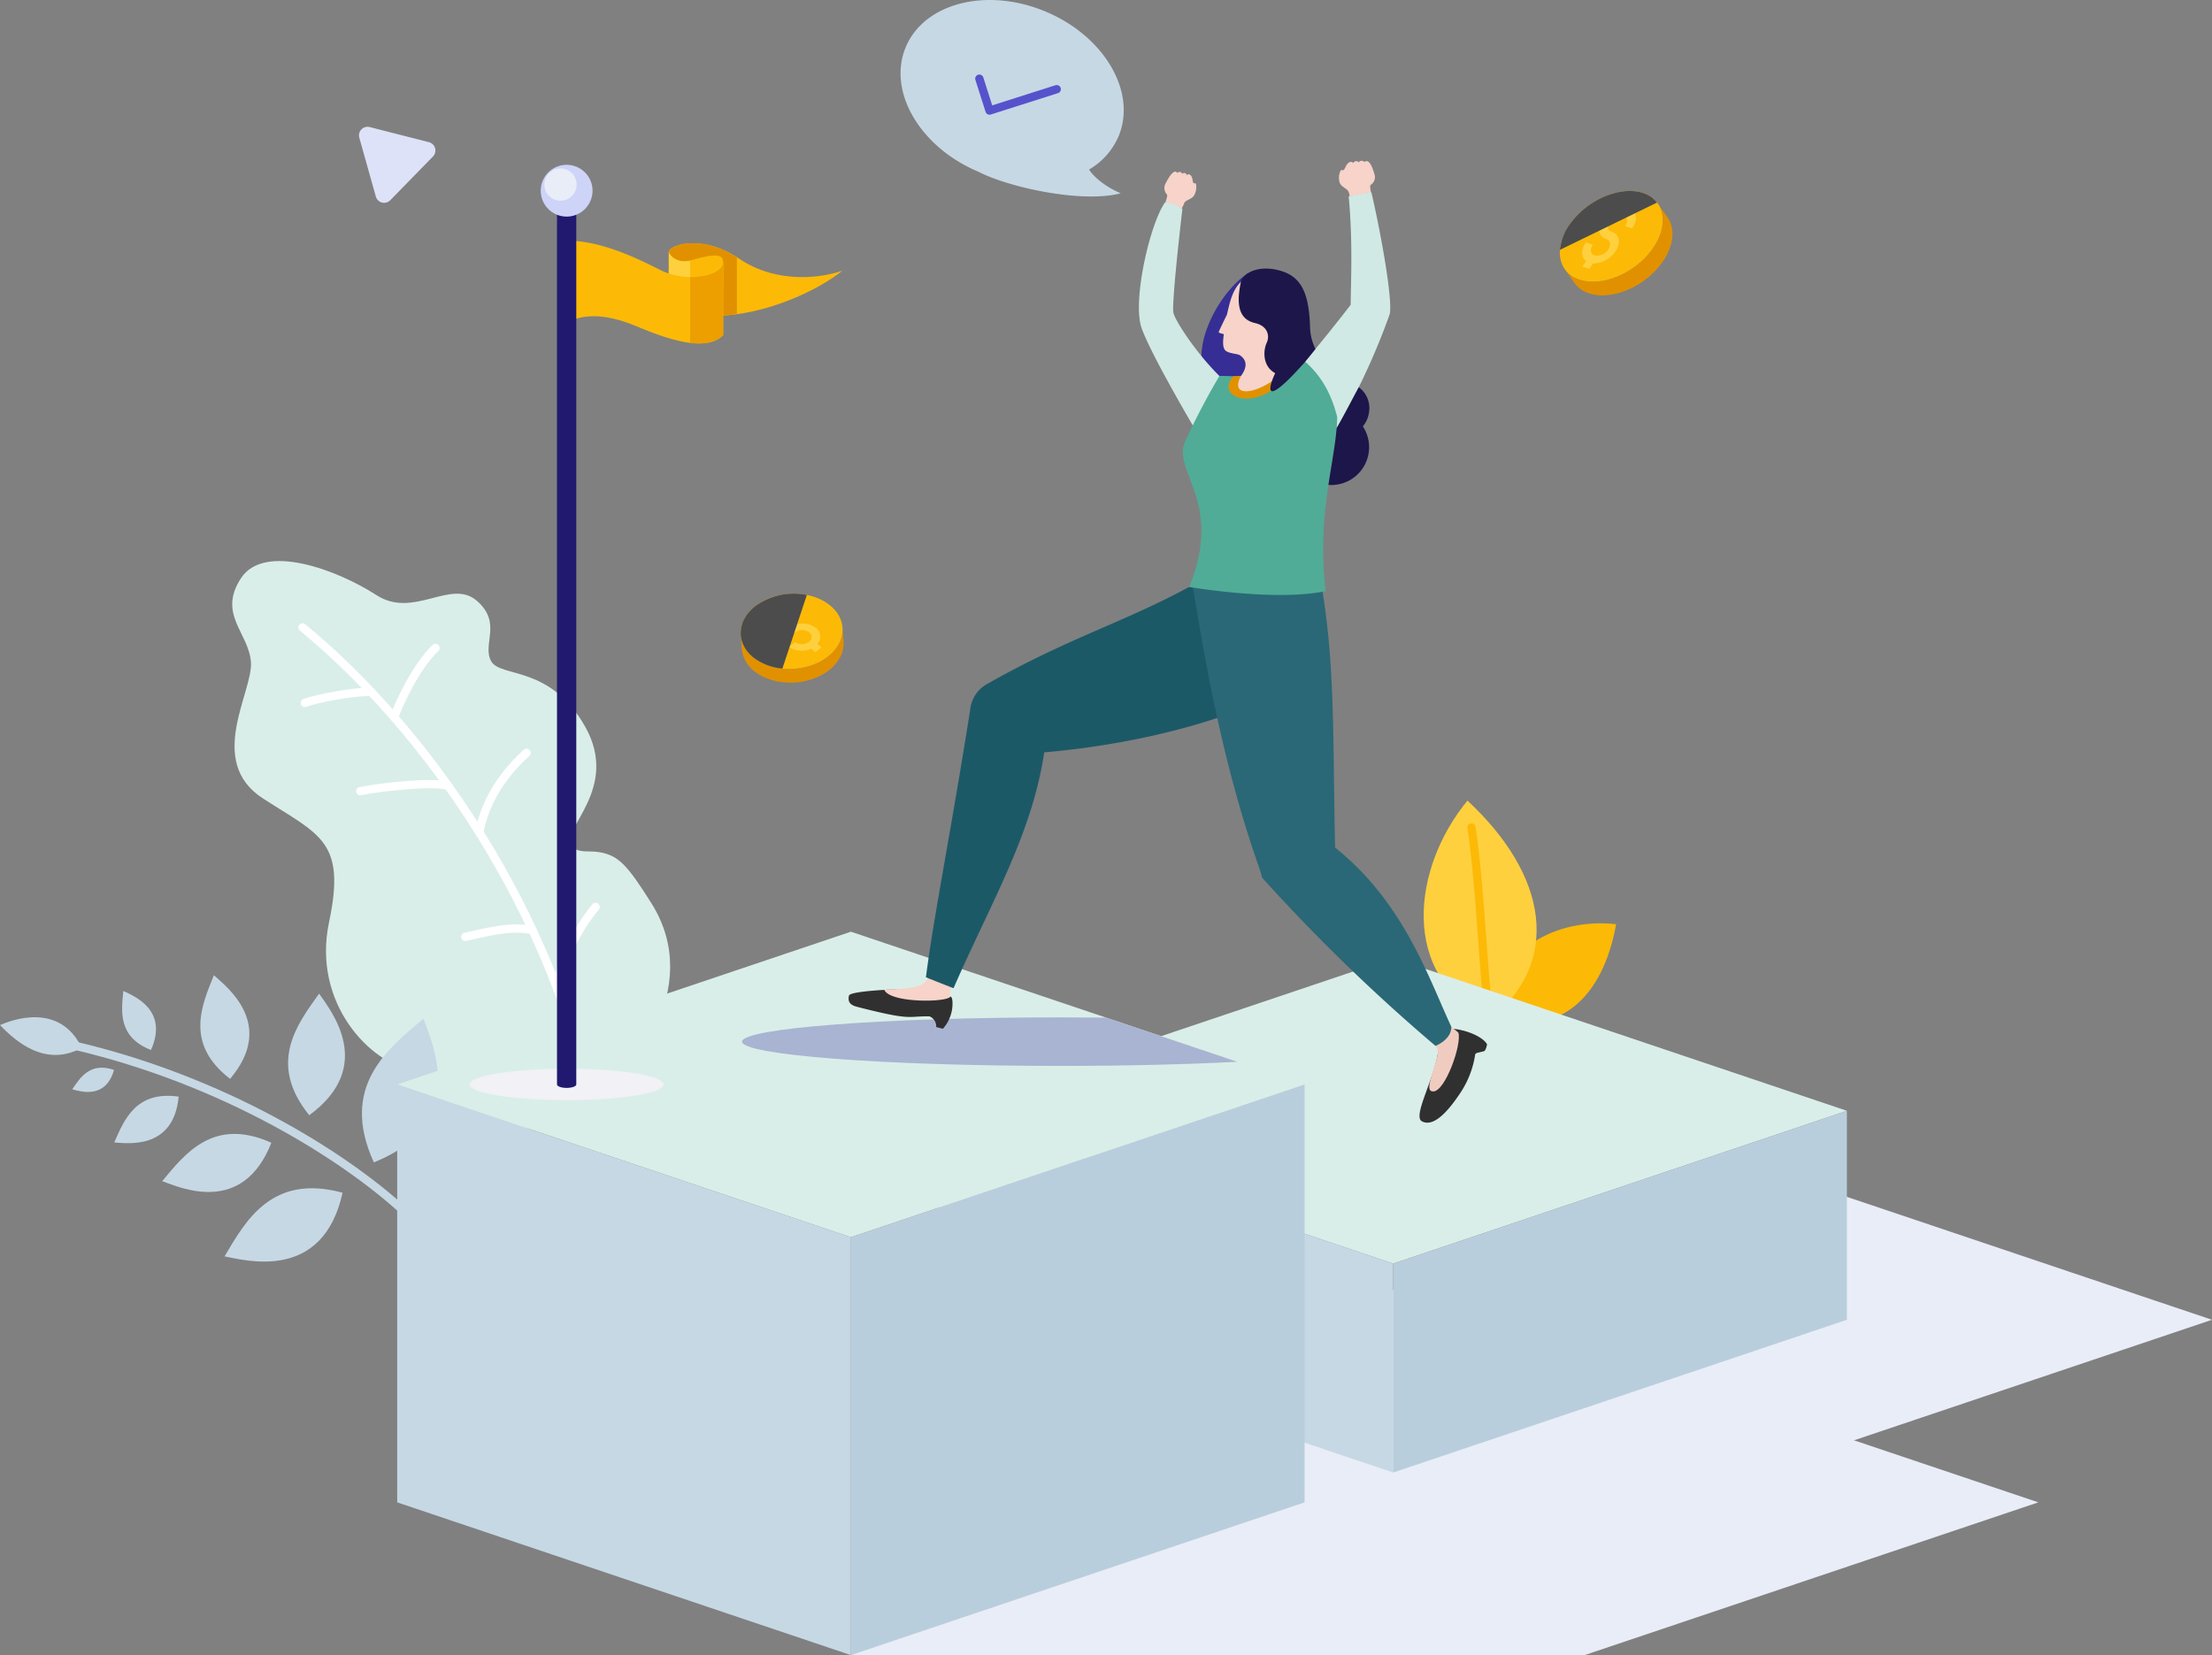<svg xmlns="http://www.w3.org/2000/svg" xmlns:xlink="http://www.w3.org/1999/xlink" width="534" height="399.674" viewBox="0 0 534 399.674">
  <rect x="0" y="0" width="534" height="399.674" fill="#808080" stroke="none"/>
  <defs>
    <clipPath id="clip-path">
      <rect id="Rectangle_216" data-name="Rectangle 216" width="23.456" height="14.213" fill="none"/>
    </clipPath>
    <clipPath id="clip-path-2">
      <rect id="Rectangle_217" data-name="Rectangle 217" width="15.975" height="18.079" fill="none"/>
    </clipPath>
    <clipPath id="clip-path-3">
      <rect id="Rectangle_219" data-name="Rectangle 219" width="46.813" height="7.585" fill="none"/>
    </clipPath>
  </defs>
  <g id="Group_361" data-name="Group 361" transform="translate(-602 -301.198)">
    <path id="Path_1255" data-name="Path 1255" d="M489.538,340.034,380.01,376.92,401.4,413.807h88.142L599.066,376.92Z" transform="translate(536.934 242.976)" fill="#e9edf7"/>
    <path id="Path_1256" data-name="Path 1256" d="M424.979,393.232H356.342L247.854,467H424.98l109.528-36.886Z" transform="translate(559.562 233.868)" fill="#e9edf7"/>
    <g id="Group_336" data-name="Group 336" transform="translate(602 436.685)">
      <g id="Group_360" data-name="Group 360" transform="translate(0 0)">
        <path id="Path_1277" data-name="Path 1277" d="M154.119,294.337c9.422-5.706,27.737-27.495,14.743-48.194-5.882-9.368-7.976-11.494-12.353-12.33-2.851-.545-5.5.428-6.977-1.7-2.7-3.886,11.775-13.613,3.324-28.628s-20.478-11.767-22.713-15.847,2.776-9.232-3.5-14.611-15.19,4.491-24.2-1.337c-9.368-6.061-27.077-12.745-32.707-4.044s1.829,13.032,2.425,20.167-10.954,24.02,2.887,32.975c13.753,8.9,20.129,10.228,15.966,29.918s10.271,34.3,20.187,35.61,5.985,5.434.272,6.595.612,7.636,7.8,9,23.017-.414,34.841-7.575" transform="translate(-11.583 -163.479)" fill="#daeee9"/>
        <path id="Path_1278" data-name="Path 1278" d="M159.067,303.02c-10.027-52.159-41.479-95.966-70.949-120.218" transform="translate(-15.088 -166.787)" fill="none" stroke="#fff" stroke-linecap="round" stroke-linejoin="round" stroke-width="2"/>
        <path id="Path_1279" data-name="Path 1279" d="M114.819,205.535c.744-2.461,5.264-12.374,9.977-16.732" transform="translate(-19.66 -167.815)" fill="none" stroke="#fff" stroke-linecap="round" stroke-linejoin="round" stroke-width="2"/>
        <path id="Path_1280" data-name="Path 1280" d="M104.865,201.653c-4.016-.284-13.48,1.636-16.062,2.6" transform="translate(-15.205 -170.01)" fill="none" stroke="#fff" stroke-linecap="round" stroke-linejoin="round" stroke-width="2"/>
        <path id="Path_1281" data-name="Path 1281" d="M139.578,238.518c.812-3.8,2.853-11.375,11.422-19.16" transform="translate(-23.899 -173.047)" fill="none" stroke="#fff" stroke-linecap="round" stroke-linejoin="round" stroke-width="2"/>
        <path id="Path_1282" data-name="Path 1282" d="M126.17,228.894c-3.546-1.1-15.911.2-21.236,1.279" transform="translate(-17.967 -174.608)" fill="none" stroke="#fff" stroke-linecap="round" stroke-linejoin="round" stroke-width="2"/>
        <path id="Path_1283" data-name="Path 1283" d="M151.755,270.934c-5.325-1.209-11.779.705-16.232,1.611" transform="translate(-23.205 -181.811)" fill="none" stroke="#fff" stroke-linecap="round" stroke-linejoin="round" stroke-width="2"/>
        <path id="Path_1284" data-name="Path 1284" d="M162.247,283.79c.4-5.185,4.71-14,9.307-19.54" transform="translate(-27.78 -180.733)" fill="none" stroke="#fff" stroke-linecap="round" stroke-linejoin="round" stroke-width="2"/>
        <path id="Path_1286" data-name="Path 1286" d="M19.741,303.787c-8.782,4.738-15.859-1.472-19.741-5.5,2.8-1.246,14.407-5.621,19.741,5.5" transform="translate(0 -186.236)" fill="#c6d8e4"/>
        <path id="Path_1287" data-name="Path 1287" d="M101.781,345.079c-15.211-14.151-44.451-32.04-79.722-40.333" transform="translate(-3.777 -187.667)" fill="none" stroke="#c6d8e4" stroke-linecap="round" stroke-linejoin="round" stroke-width="2"/>
        <path id="Path_1288" data-name="Path 1288" d="M108.3,331.512c-8.358-18.335,3.335-27.413,11.981-34.692,2.132,5.8,11.153,25.448-11.981,34.692" transform="translate(-18.052 -186.31)" fill="#c6d8e4"/>
        <path id="Path_1289" data-name="Path 1289" d="M89.02,318.874c-10.161-12.588-2.882-21.982,2.386-29.367,2.817,4.087,13.754,17.558-2.386,29.367" transform="translate(-14.369 -185.058)" fill="#c6d8e4"/>
        <path id="Path_1290" data-name="Path 1290" d="M65.54,309.174c-11.023-8.473-6.83-17.787-3.913-25.018C64.8,287,76.65,296.059,65.54,309.174" transform="translate(-9.992 -184.142)" fill="#c6d8e4"/>
        <path id="Path_1291" data-name="Path 1291" d="M42.538,302.988c-8.046-3.149-7.156-9.435-6.668-14.255,2.389,1.15,11.029,4.5,6.668,14.255" transform="translate(-6.09 -184.925)" fill="#c6d8e4"/>
        <path id="Path_1292" data-name="Path 1292" d="M93.9,347.3c-17.157-4.668-23.4,6.808-28.5,15.371,5.36,1.032,23.747,6.091,28.5-15.371" transform="translate(-11.197 -194.768)" fill="#c6d8e4"/>
        <path id="Path_1293" data-name="Path 1293" d="M73.6,332.52c-13.993-6.28-20.851,2.66-26.353,9.272,4.427,1.6,19.419,8.379,26.353-9.272" transform="translate(-8.09 -192.057)" fill="#c6d8e4"/>
        <path id="Path_1294" data-name="Path 1294" d="M48.833,319.475C38.457,318,35.645,325.163,33.284,330.544c3.207.212,14.33,1.832,15.549-11.068" transform="translate(-5.699 -190.155)" fill="#c6d8e4"/>
        <path id="Path_1295" data-name="Path 1295" d="M31.132,311.627c-5.785-1.956-8.161,1.848-10.089,4.679,1.815.463,8.012,2.58,10.089-4.679" transform="translate(-3.603 -188.753)" fill="#c6d8e4"/>
        <path id="Path_1296" data-name="Path 1296" d="M436.725,291.716c14.465,4.718,25.026-4.828,28.169-22.469-13.905-1.65-30.178,5.958-28.169,22.469" transform="translate(-74.748 -181.551)" fill="#fcba06"/>
        <path id="Path_1297" data-name="Path 1297" d="M430.619,286.287c17.456-14.194,14.055-34.969-5.347-53.01-13.192,15.958-16.779,42.276,5.347,53.01" transform="translate(-71.005 -175.43)" fill="#ffd03e"/>
        <path id="Path_1298" data-name="Path 1298" d="M433,287.622c-1.487-9.343-2.185-32.32-4.388-46.55" transform="translate(-73.389 -176.765)" fill="none" stroke="#fcba06" stroke-linecap="round" stroke-linejoin="round" stroke-width="2"/>
      </g>
    </g>
    <path id="Path_1299" data-name="Path 1299" d="M383.186,279.141,273.658,316.027l109.529,36.886,109.528-36.886Z" transform="translate(555.143 253.403)" fill="#daeee9"/>
    <path id="Path_1300" data-name="Path 1300" d="M273.658,323.648v50.467L383.187,411V360.534Z" transform="translate(555.143 245.782)" fill="#c6d8e4"/>
    <path id="Path_1301" data-name="Path 1301" d="M515.344,323.648v50.467L405.815,411V360.534Z" transform="translate(532.515 245.782)" fill="#b9cedc"/>
    <path id="Path_1302" data-name="Path 1302" d="M225.225,271.467,115.7,308.353,225.226,345.24l109.528-36.886Z" transform="translate(582.19 254.717)" fill="#daeee9"/>
    <path id="Path_1303" data-name="Path 1303" d="M115.7,315.974V416.89l109.529,36.886V352.86Z" transform="translate(582.19 247.096)" fill="#c6d8e4"/>
    <path id="Path_1304" data-name="Path 1304" d="M357.382,315.974V416.89L247.854,453.776V352.86Z" transform="translate(559.562 247.096)" fill="#b9cedc"/>
    <path id="Path_1305" data-name="Path 1305" d="M335.691,307.151l-31.658-10.662q-5.446-.06-11.121-.061c-42.4,0-76.765,2.623-76.765,5.859s34.37,5.859,76.765,5.859c15.838,0,30.555-.366,42.779-.994" transform="translate(564.991 250.443)" fill="#a8b4d1"/>
    <path id="Path_1306" data-name="Path 1306" d="M418.109,303.869c-.243,6.643-6.473,16.87-4.076,18.2s5.558-1.149,9.395-6.975a22.768,22.768,0,0,0,3.5-9.177c.085-.517,2.183-.539,2.375-.953a4.359,4.359,0,0,0,.482-1.482c-1.046-1.907-5.6-3.778-9.228-3.778-1.229,3.293-2.452,4.163-2.452,4.163" transform="translate(531.202 249.881)" fill="#303030"/>
    <path id="Path_1307" data-name="Path 1307" d="M266.714,294.764a2.587,2.587,0,0,1,1.614,2.577l1.62.414a9.15,9.15,0,0,0,2.322-5.951c.03-2.312-.663-1.932-1.374-1.511-1.557.717-6.9-.283-6.866-2.155-1.41-.143-16.413.3-16.744,1.595-.536,2.094,1.107,2.509,2.227,2.8,13.22,3.381,11.675,2.119,17.2,2.234" transform="translate(559.677 251.866)" fill="#303030"/>
    <path id="Path_1308" data-name="Path 1308" d="M268.03,284.74c.962-1.876,6.888-1.1,5.7,2.308a4.889,4.889,0,0,0-.265,2.3h0c-1.582,1.362-14.545,1.36-15.869-1.73,1.575-.387,9.682.238,10.44-2.875" transform="translate(557.895 252.615)" fill="#f7d3c9"/>
    <path id="Path_1309" data-name="Path 1309" d="M333.252,171.01c-15.717,8.55-28.95,12.224-48.657,23.373a7.961,7.961,0,0,0-4.185,6.155c-4.5,28.65-8.9,50.5-10.7,64.741,0,0,4.85,1.944,6.665,2.632,9.025-20.73,18.89-36.98,21.9-56.959,25.354-2.161,48.536-9.184,58.967-16.009,7.606-4.976,8.114-14.214,8.114-23.4-5.486,0-32.108-.539-32.108-.539" transform="translate(555.82 271.917)" fill="#1c5967"/>
    <path id="Path_1310" data-name="Path 1310" d="M423.343,300.571c-.929-.771-1.685-1.4-1.685-1.4l-3.831,4.606c.75.677.419,1.353.589,1.74-.843,4.546-3.472,9.268-1.15,9.272,2.952,0,6.992-11.527,6.077-14.217" transform="translate(530.715 249.973)" fill="#f0ccc0"/>
    <path id="Path_1311" data-name="Path 1311" d="M381.806,233.969c-.58-25.147.069-43.125-3.129-62.4-8.14,0-31.193-.443-31.193-.443,4.18,26,8.837,47.544,16.184,68.264.136.383.216.787.349,1.176a1.331,1.331,0,0,0,.317.845,437.982,437.982,0,0,0,41.7,40.443s3.831-1.413,3.831-4.607c-5.587-12.018-11.509-30.064-28.064-43.277" transform="translate(542.503 271.897)" fill="#2a6877"/>
    <path id="Path_1312" data-name="Path 1312" d="M361.1,109.61c2.965-1.875.491-8.91.017-11.237-.637-3.119-.31-18.88-.31-18.88-7.308,4.765-14.546,18.565-9.87,26.011A7.227,7.227,0,1,0,361.1,109.61" transform="translate(542.579 287.587)" fill="#362e94"/>
    <path id="Path_1313" data-name="Path 1313" d="M397.762,54.531c-.145-.743-.327-1.68-.052-1.888a2.177,2.177,0,0,0,.9-2.476c-.961-3.463-1.921-3.537-2.422-3.007a.867.867,0,0,0-1.384.051c-.646-.509-1.108-.219-1.329.181a.742.742,0,0,0-.765-.262c-.9.37-.992,1.156-1.477,1.879-.208.312-.556-.182-.844.277a3.9,3.9,0,0,0-.229,2.693c.214,1.033,1.649,1.531,2.039,2.116a2.858,2.858,0,0,1,.394,1.377c.751-.14,5.172-.94,5.172-.94" transform="translate(535.219 293.177)" fill="#f7d3c9"/>
    <path id="Path_1314" data-name="Path 1314" d="M339.445,57.366c.218-.741.538-1.586.346-1.819a2.316,2.316,0,0,1-.353-2.655c1.628-3.2,2.482-3.155,2.8-2.586.484-.358,1.064-.278,1.194.215.68-.407,1.017-.073,1.118.336a.669.669,0,0,1,.726-.158c.7.464.6,1.228.859,1.981.112.323.527-.108.673.368a4.189,4.189,0,0,1-.414,2.607c-.423.964-2.161,1.234-2.4,1.891a9.3,9.3,0,0,1-.622,1.309c-.624-.225-3.928-1.49-3.928-1.49" transform="translate(543.928 292.635)" fill="#f7d3c9"/>
    <path id="Path_1315" data-name="Path 1315" d="M361.225,106.856c-8.148-.195-20.738-18.565-21.165-21.33s2.19-25.043,2.19-25.043A10.077,10.077,0,0,0,338.1,58.9c-3.642,4.99-8.022,23.885-5.7,30.42,2.522,7.112,14.794,27.65,14.794,27.65Z" transform="translate(545.197 291.113)" fill="#d1e9e4"/>
    <path id="Path_1316" data-name="Path 1316" d="M375.9,100.732c3.723-3.723,12.577-14.992,14.519-17.555,0-4.494.579-15.017-.486-26.165,2.569-.5,5.477-.995,5.477-.995,2.645,11.395,5.3,27.147,4.365,29.609a162.852,162.852,0,0,1-14.593,30.462c-5.915-4.136-10.083-14.554-9.281-15.356" transform="translate(537.654 291.607)" fill="#d1e9e4"/>
    <path id="Path_1317" data-name="Path 1317" d="M379.025,160.779c-12.432,2.558-32.958-1.02-32.958-1.02,8.509-20.733-4.456-28.02-.875-35.329a172.976,172.976,0,0,1,8.182-15.614c5.917-.075,11.545,1.367,20.643-3.517,3.3,2.965,6.076,6.73,7.787,13.375-.011,9.665-5.092,22.91-2.779,42.106" transform="translate(543.005 283.169)" fill="#50ac97"/>
    <path id="Path_1318" data-name="Path 1318" d="M371.95,109.894a80.273,80.273,0,0,0-12.941-.3c-4.519,5.1,5.261,8.9,12.941.3" transform="translate(540.726 282.456)" fill="#e19100"/>
    <path id="Path_1319" data-name="Path 1319" d="M368.677,105.178l.005,0a13.328,13.328,0,0,1,2.364-8.563s3.594-4.591,3.73-9.433c.175-6.179-9.528-8.173-12.4-6.881-3.707,1.956-4.416,5.147-5.4,9.373,0,0-1.914,3.887-1.961,4.151-.068.386,1.149.409,1.193.6s-.475,2.578.2,3.645,3.078.938,3.768,1.439c1.074.779,2.192,2.214.21,4.935-2.726,5.035,2.923,4.654,8.284.728" transform="translate(541.213 287.512)" fill="#f7d3c9"/>
    <path id="Path_1320" data-name="Path 1320" d="M364.863,91.437c2.644.6,3.623,2.773,2.7,4.77-.81,1.754-1.085,5.588,2.073,7.312-.115.085-5.3,11.276,7.074-2.582.815-.993,1.782-2.171,2.631-3.259a12.882,12.882,0,0,1-1.293-4.973c-.195-7.862-1.805-12.149-6.619-13.759-4.848-1.621-8.927-.241-10.039,2.341-1.644,7.327.532,9.486,3.473,10.15" transform="translate(540.219 287.8)" fill="#1c164b"/>
    <path id="Path_1321" data-name="Path 1321" d="M394.282,112.833c-1.66,3.005-3.211,6.138-5.347,9.862-.318,3.968-1.2,8.5-1.978,13.72a9.129,9.129,0,0,0,8.3-14.141,6.579,6.579,0,0,0,1.479-3.3,6.214,6.214,0,0,0-2.456-6.144" transform="translate(535.744 281.878)" fill="#1c164b"/>
    <path id="Path_1322" data-name="Path 1322" d="M478.262,59.3l2.326,3.305c1.956,2.78,1.558,7.067-1.454,11.164-4.238,5.767-12.075,9-17.47,7.219a6.868,6.868,0,0,1-3.551-2.534l-2.326-3.305a6.865,6.865,0,0,0,3.551,2.534c5.394,1.784,13.231-1.453,17.47-7.219,3.011-4.1,3.409-8.384,1.453-11.164" transform="translate(523.959 291.044)" fill="#e19100"/>
    <path id="Path_1323" data-name="Path 1323" d="M474.465,56.148c5.394,1.784,6.334,7.929,2.1,13.7s-12.076,9-17.471,7.219-6.339-7.923-2.1-13.691,12.079-9.008,17.474-7.224" transform="translate(524.207 291.668)" fill="#fcba06"/>
    <path id="Path_1324" data-name="Path 1324" d="M473.862,59.269l-1.014,1.409c1.251.9,1.33,2.748.065,4.507l-1.672-.544c.777-1.082.586-2.232-.432-2.563a3.231,3.231,0,0,0-3.258,1.363,2.15,2.15,0,0,0-.463,1.568,1.24,1.24,0,0,0,.892,1c1.94.631,2.306,2.826.82,4.891a6.6,6.6,0,0,1-5.3,2.77l-.936,1.3-1.673-.543.936-1.3c-1.246-.9-1.325-2.747-.056-4.51l1.668.542c-.782,1.087-.59,2.237.428,2.568a3.232,3.232,0,0,0,3.261-1.369c.778-1.081.586-2.231-.432-2.562A2.36,2.36,0,0,1,465,65.885a4.061,4.061,0,0,1,.879-2.985,6.582,6.582,0,0,1,5.293-2.766l1.014-1.409Z" transform="translate(523.092 291.143)" fill="#ffd03e"/>
    <g id="Group_343" data-name="Group 343" transform="translate(978.574 347.326)" style="mix-blend-mode: screen;isolation: isolate">
      <g id="Group_342" data-name="Group 342" transform="translate(0 0)">
        <g id="Group_341" data-name="Group 341" clip-path="url(#clip-path)">
          <path id="Path_1325" data-name="Path 1325" d="M477.829,58.446a6.918,6.918,0,0,0-3.358-2.3c-5.394-1.784-13.235,1.459-17.474,7.225a12.736,12.736,0,0,0-2.623,6.5Z" transform="translate(-454.373 -55.658)" fill="#4c4c4c"/>
        </g>
      </g>
    </g>
    <path id="Path_1326" data-name="Path 1326" d="M240.35,182.89l.235,3.3c.182,2.565-1.106,5.219-3.833,7.21-4.933,3.6-12.742,3.689-17.4.2a7.779,7.779,0,0,1-3.339-5.651l-.235-3.3a7.786,7.786,0,0,0,3.34,5.652c4.66,3.49,12.469,3.4,17.4-.2,2.727-1.991,4.014-4.644,3.832-7.21" transform="translate(565.054 269.883)" fill="#e19100"/>
    <path id="Path_1327" data-name="Path 1327" d="M219.6,175.741c4.933-3.6,12.742-3.689,17.4-.2s4.44,9.261-.493,12.861-12.742,3.689-17.4.2-4.44-9.261.493-12.861" transform="translate(565.058 271.58)" fill="#fcba06"/>
    <path id="Path_1328" data-name="Path 1328" d="M223.8,176.992l1.132.865a5.487,5.487,0,0,1,5.351.461l-1.517,1.106a2.883,2.883,0,0,0-3.249.014,1.43,1.43,0,0,0-.09,2.423,2.6,2.6,0,0,0,1.608.5,2.8,2.8,0,0,0,1.641-.506,5.5,5.5,0,0,1,6.2-.02,2.647,2.647,0,0,1,.491,4.006l1.046.8-1.517,1.106-1.046-.8a5.487,5.487,0,0,1-5.346-.464l1.517-1.106a2.873,2.873,0,0,0,3.244-.011,1.433,1.433,0,0,0,.094-2.426,2.882,2.882,0,0,0-3.253.011,5.393,5.393,0,0,1-3.133.969,5.015,5.015,0,0,1-3.066-.952,2.648,2.648,0,0,1-.495-4l-1.132-.866Z" transform="translate(563.94 270.893)" fill="#ffd03e"/>
    <g id="Group_346" data-name="Group 346" transform="translate(780.813 444.566)" style="mix-blend-mode: screen;isolation: isolate">
      <g id="Group_345" data-name="Group 345" transform="translate(0 0)">
        <g id="Group_344" data-name="Group 344" clip-path="url(#clip-path-2)">
          <path id="Path_1329" data-name="Path 1329" d="M219.6,175.742c-4.933,3.6-5.154,9.37-.493,12.861a13.52,13.52,0,0,0,6.711,2.463l5.908-17.777a15.9,15.9,0,0,0-12.125,2.453" transform="translate(-215.755 -172.987)" fill="#4c4c4c"/>
        </g>
      </g>
    </g>
    <g id="Group_351" data-name="Group 351" transform="translate(715.387 559.278)" style="mix-blend-mode: multiply;isolation: isolate">
      <g id="Group_350" data-name="Group 350" transform="translate(0)">
        <g id="Group_349" data-name="Group 349" clip-path="url(#clip-path-3)">
          <path id="Path_1330" data-name="Path 1330" d="M136.814,315.19c0-2.094,10.479-3.792,23.406-3.792s23.406,1.7,23.406,3.792-10.48,3.792-23.406,3.792-23.406-1.7-23.406-3.792" transform="translate(-136.813 -311.398)" fill="#f1f1f6"/>
        </g>
      </g>
    </g>
    <path id="Path_1331" data-name="Path 1331" d="M194.815,72.923c0-1.445,7.731-4.552,16.951,1.663s19.994,4.655,24.967,2.9C231.139,82.046,218.155,88.4,205.758,88.4c-11.871,0-10.942-11.329-10.942-11.329Z" transform="translate(568.646 289.066)" fill="#fcba06"/>
    <path id="Path_1332" data-name="Path 1332" d="M211.248,74.253c-8.99-5.758-16.433-2.746-16.433-1.329v4.147S193.887,88.4,205.758,88.4a40.52,40.52,0,0,0,5.491-.4Z" transform="translate(568.646 289.065)" fill="#e19100"/>
    <path id="Path_1333" data-name="Path 1333" d="M207.937,75.924c0-1.74-1.275-2.428-7.77-.5-3.269.972-5.348-1.278-5.348-2.078v8.294h13.118Z" transform="translate(568.643 288.639)" fill="#fcba06"/>
    <path id="Path_1334" data-name="Path 1334" d="M199.96,75.477c-3.148.817-5.141-1.345-5.141-2.128v8.294h5.141Z" transform="translate(568.643 288.639)" fill="#ffd03e"/>
    <path id="Path_1335" data-name="Path 1335" d="M165.055,70.107c7.436,0,15.2,3.315,22.66,7.113,6.435,3.278,15.125,1.305,15.125-1.851V92.933c-4.023,4.023-12.639,1.351-20.927-2.139s-13.413-2.678-16.859-.908Z" transform="translate(573.739 289.194)" fill="#fcba06"/>
    <path id="Path_1336" data-name="Path 1336" d="M201.022,79.991V95.885c3.308.407,6.13-.018,7.977-1.866V76.455c0,2.047-3.654,3.594-7.977,3.536" transform="translate(567.58 288.107)" fill="#ed9f00"/>
    <path id="Path_1337" data-name="Path 1337" d="M162.248,60.564V272.242c0,.459,1.042.831,2.327.831s2.326-.372,2.326-.831V60.564Z" transform="translate(574.219 290.828)" fill="#20196f"/>
    <path id="Path_1338" data-name="Path 1338" d="M157.513,54.272a6.251,6.251,0,1,1,6.251,6.251,6.251,6.251,0,0,1-6.251-6.251" transform="translate(575.03 292.976)" fill="#ced3f8"/>
    <path id="Path_1339" data-name="Path 1339" d="M158.555,52.966a3.9,3.9,0,1,1,3.9,3.9,3.9,3.9,0,0,1-3.9-3.9" transform="translate(574.852 292.797)" fill="#e9edf7"/>
    <path id="Path_1340" data-name="Path 1340" d="M307.822,40.937a17.014,17.014,0,0,0,7.113-7.992c4.49-10.677-3.366-24.166-17.546-30.13S268.073.673,263.583,11.35s3.366,24.167,17.546,30.13c7.579,3.889,25.241,7.633,34.345,5.191-3.495-1.469-6.378-3.754-7.651-5.734" transform="translate(557.085 301.198)" fill="#c6d8e4"/>
    <path id="Path_1341" data-name="Path 1341" d="M285.271,22.921l2.453,7.705,16.227-5.166" transform="translate(553.155 297.273)" fill="none" stroke="#5652cc" stroke-linecap="round" stroke-linejoin="round" stroke-width="2"/>
    <path id="Path_1342" data-name="Path 1342" d="M104.645,39.584l3.988,14.205a2.076,2.076,0,0,0,3.484.888l10.308-10.556a2.075,2.075,0,0,0-.971-3.461l-14.3-3.649a2.075,2.075,0,0,0-2.51,2.573" transform="translate(584.096 294.872)" fill="#dde2f8"/>
  </g>
</svg>
